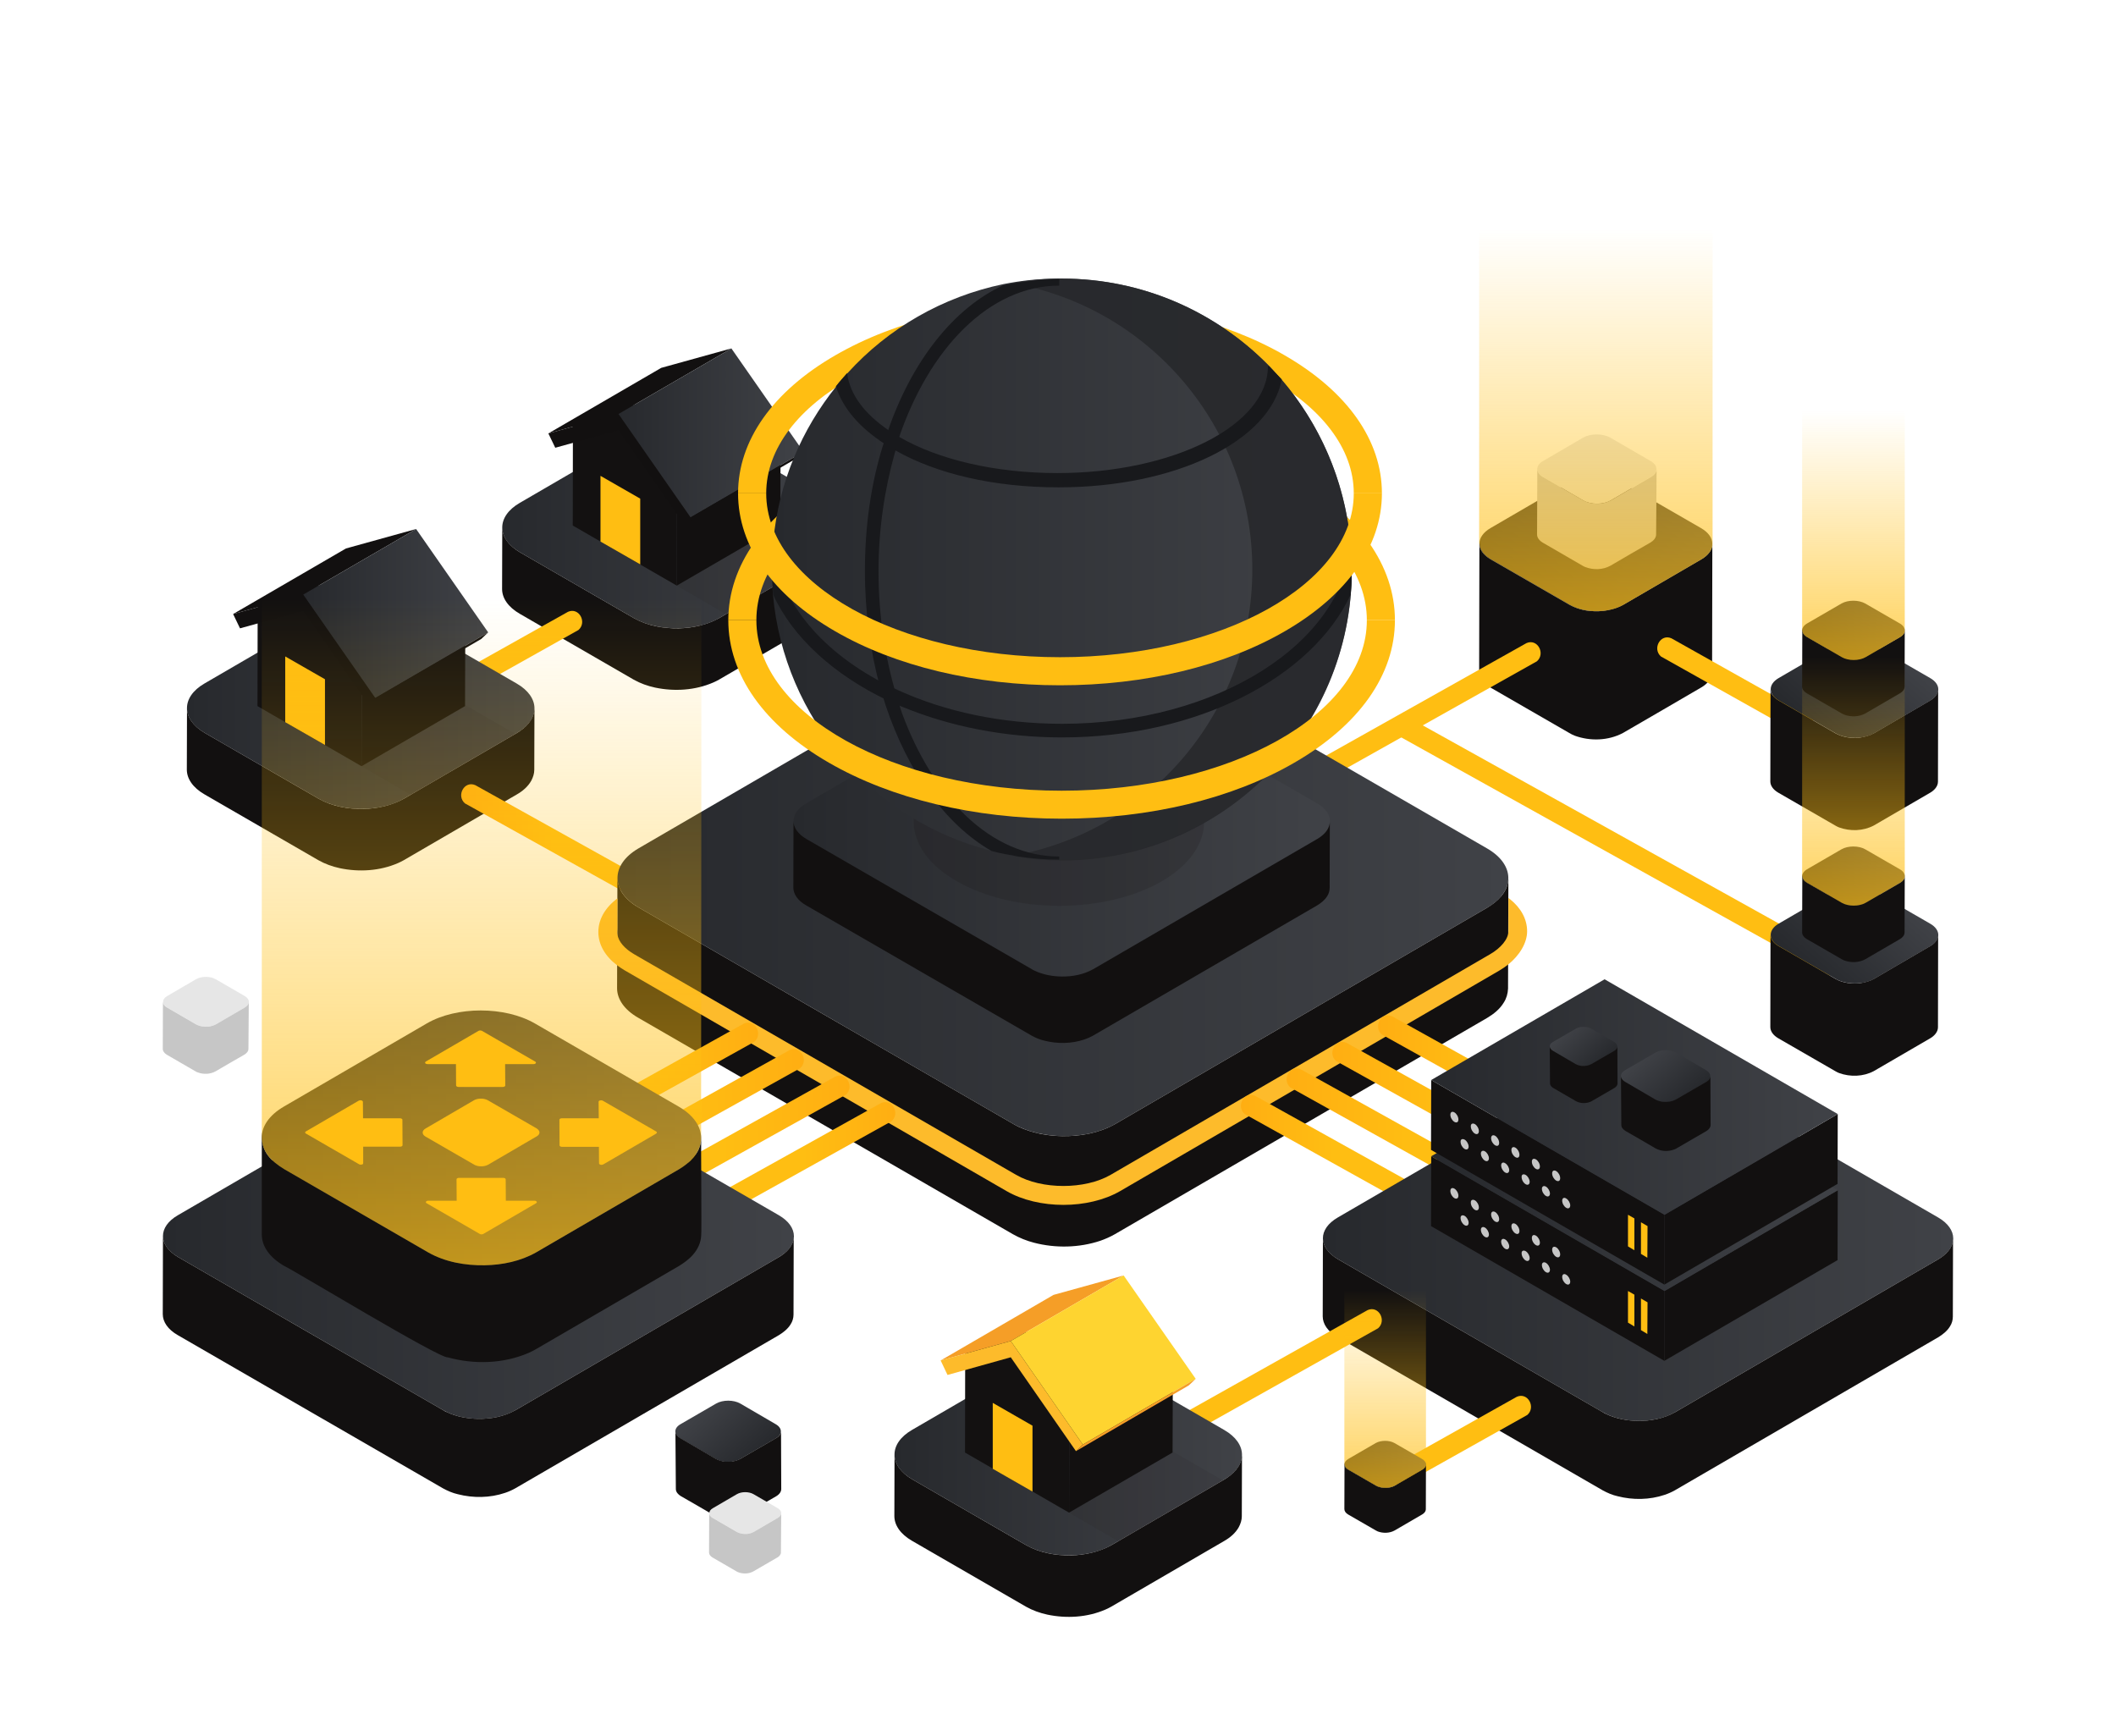 <svg width="624" height="512" viewBox="0 0 624 512" fill="none" xmlns="http://www.w3.org/2000/svg">
<path d="M245.316 148.297C252.296 152.31 252.349 158.877 245.421 162.89L212.083 182.279C205.155 186.292 193.903 186.292 186.923 182.279L153.377 162.89C146.397 158.877 146.345 152.31 153.273 148.297L186.611 128.909C193.539 124.896 204.79 124.896 211.77 128.909L245.316 148.297Z" fill="url(#paint0_linear_25786_7560)"/>
<path d="M250.526 156.167C250.265 159.19 247.869 161.431 245.421 162.89L212.083 182.279C208.437 184.311 204.218 185.197 200.103 185.302C195.571 185.354 190.883 184.52 186.924 182.279L153.378 162.89C149.888 160.858 148.117 158.2 148.117 155.542L148.064 173.679C148.064 176.337 149.783 178.995 153.326 181.028L186.872 200.416C188.799 201.511 190.987 202.292 193.175 202.761C198.852 203.96 204.999 203.595 210.364 201.25C210.937 200.989 211.51 200.729 212.031 200.416L245.369 181.028C247.088 180.038 248.651 178.735 249.64 176.963C250.161 175.972 250.526 174.878 250.526 173.783L250.578 155.646C250.578 155.802 250.578 156.011 250.526 156.167Z" fill="#121010"/>
<g opacity="0.4">
<g opacity="0.4">
<path opacity="0.4" d="M168.898 154.968L199.684 137.039L245.315 163.412L214.477 181.34L168.898 154.968Z" fill="#121010"/>
<g opacity="0.4">
<path opacity="0.4" d="M245.316 163.412L199.06 136.622L168.223 154.499L214.479 181.34L245.316 163.412Z" fill="#121010"/>
</g>
</g>
</g>
<path d="M230.211 124.166L230.107 154.968L199.582 172.689L199.686 141.886L230.211 124.166Z" fill="#121010"/>
<path d="M199.688 116.036L199.583 172.689L168.902 154.968L168.954 124.166L199.688 116.036Z" fill="#131111"/>
<path d="M161.713 127.814L194.999 108.478L215.678 102.745L182.393 122.081L161.713 127.814Z" fill="#121010"/>
<path d="M182.393 122.081L203.646 152.571L201.614 154.499L182.393 126.876L163.744 132.036L161.713 127.814L182.393 122.081Z" fill="#121010"/>
<path d="M182.395 122.081L215.68 102.745L236.933 133.235L203.647 152.571L182.395 122.081Z" fill="url(#paint1_linear_25786_7560)"/>
<path d="M203.645 152.571L236.93 133.235L234.899 135.163L201.613 154.499L203.645 152.571Z" fill="#121010"/>
<path d="M188.8 166.434L177.08 159.711V140.323L188.8 147.046V166.434Z" fill="#FFBE12"/>
<path d="M139.073 203.446L170.588 185.778C173.192 183.485 170.744 179.002 167.515 180.41L136 198.078L139.073 203.446Z" fill="#FFBE12"/>
<path d="M200.651 419.997C198.664 421.152 198.664 423.011 200.651 424.165L211.097 430.256C213.083 431.41 216.287 431.41 218.274 430.256L228.784 424.165C230.77 423.011 230.77 421.152 228.784 419.997L218.338 413.906C216.351 412.752 213.147 412.752 211.161 413.906L200.651 419.997Z" fill="url(#paint2_linear_25786_7560)"/>
<path d="M199.178 422.049C199.178 422.947 199.883 423.652 200.652 424.101L211.098 430.192C211.931 430.641 212.828 430.898 213.789 431.026C215.327 431.154 216.929 430.962 218.339 430.192L228.849 424.101C229.874 423.524 230.323 422.754 230.323 421.985L230.387 439.105C230.387 439.874 229.874 440.644 228.913 441.221L218.403 447.312C218.147 447.44 217.955 447.568 217.698 447.632C215.648 448.402 213.212 448.338 211.226 447.248C211.162 447.184 200.78 441.156 200.716 441.156C200.011 440.708 199.306 440.002 199.306 439.105L199.178 422.049Z" fill="#121010"/>
<path d="M501.632 155.739C506.048 158.274 506.048 162.402 501.705 164.937L478.686 178.336C474.343 180.871 467.249 180.871 462.834 178.336L439.598 164.937C435.183 162.402 435.183 158.274 439.526 155.739L462.544 142.34C466.887 139.806 473.981 139.806 478.397 142.34L501.632 155.739Z" fill="url(#paint3_linear_25786_7560)"/>
<path d="M504.962 160.374C504.962 162.402 503.369 163.996 501.704 164.937L478.686 178.336C476.876 179.35 474.849 179.857 472.822 180.146C469.42 180.509 465.801 180.002 462.833 178.336L439.597 164.937C437.353 163.633 436.268 161.968 436.268 160.302L436.195 198.108C436.195 199.774 437.281 201.439 439.525 202.743L462.761 216.142C463.268 216.432 463.774 216.721 464.353 216.939C468.914 218.604 474.27 218.459 478.613 216.142C478.758 216.069 501.704 202.743 501.777 202.671C503.369 201.729 504.889 200.136 504.889 198.18L504.962 160.374Z" fill="#121010"/>
<path d="M486.792 135.967C489.036 137.27 489.036 139.371 486.792 140.674L474.993 147.555C472.749 148.859 469.13 148.859 466.886 147.555L455.015 140.674C452.771 139.371 452.771 137.27 455.015 135.967L466.814 129.086C469.058 127.783 472.677 127.783 474.921 129.086L486.792 135.967Z" fill="#E6E6E6"/>
<path d="M488.529 138.357C488.529 139.371 487.733 140.167 486.864 140.674L475.065 147.555C474.124 148.062 473.111 148.351 472.025 148.496C470.288 148.641 468.478 148.424 466.886 147.555L455.015 140.674C453.856 140.023 453.35 139.153 453.35 138.284L453.277 157.622C453.277 158.491 453.856 159.36 454.942 160.012L466.813 166.892C467.103 167.037 467.32 167.182 467.61 167.255C469.926 168.124 472.677 168.051 474.921 166.82C474.993 166.748 486.72 159.94 486.792 159.94C487.588 159.433 488.384 158.636 488.384 157.622L488.529 138.357Z" fill="#C6C6C6"/>
<path d="M504.962 36H436.195V160.302H436.34C436.34 161.968 437.426 163.633 439.67 164.937L462.906 178.336C467.321 180.871 474.415 180.871 478.758 178.336L501.777 164.937C503.948 163.633 505.034 161.968 505.034 160.302V36H504.962Z" fill="url(#paint4_linear_25786_7560)"/>
<path d="M229.371 444.766C230.726 445.553 230.726 446.821 229.371 447.608L222.249 451.761C220.895 452.548 218.71 452.548 217.355 451.761L210.19 447.608C208.835 446.821 208.835 445.553 210.19 444.766L217.312 440.613C218.666 439.826 220.851 439.826 222.205 440.613L229.371 444.766Z" fill="#E6E6E6"/>
<path d="M230.375 446.209C230.375 446.821 229.894 447.302 229.37 447.608L222.248 451.761C221.679 452.067 221.068 452.242 220.412 452.33C219.364 452.417 218.271 452.286 217.31 451.761L210.144 447.608C209.445 447.215 209.139 446.69 209.139 446.165L209.096 457.838C209.096 458.363 209.445 458.887 210.101 459.281L217.266 463.434C217.441 463.521 217.572 463.609 217.747 463.653C219.145 464.177 220.806 464.133 222.16 463.39C222.204 463.347 229.282 459.237 229.326 459.237C229.806 458.931 230.287 458.45 230.287 457.838L230.375 446.209Z" fill="#C6C6C6"/>
<path d="M72.171 293.725C73.785 294.664 73.785 296.175 72.171 297.113L63.68 302.064C62.065 303.003 59.461 303.003 57.846 302.064L49.303 297.113C47.688 296.175 47.688 294.664 49.303 293.725L57.794 288.774C59.408 287.836 62.013 287.836 63.628 288.774L72.171 293.725Z" fill="#E6E6E6"/>
<path d="M73.368 295.445C73.368 296.175 72.795 296.748 72.17 297.113L63.679 302.064C63.002 302.429 62.273 302.638 61.491 302.742C60.241 302.846 58.939 302.69 57.793 302.064L49.25 297.113C48.417 296.644 48.052 296.019 48.052 295.393L48 309.309C48 309.934 48.417 310.56 49.198 311.029L57.741 315.98C57.949 316.084 58.105 316.189 58.314 316.241C59.981 316.866 61.96 316.814 63.575 315.928C63.627 315.876 72.066 310.977 72.118 310.977C72.691 310.612 73.264 310.039 73.264 309.309L73.368 295.445Z" fill="#C6C6C6"/>
<path d="M152.348 201.552C159.328 205.565 159.38 212.132 152.452 216.145L119.114 235.533C112.186 239.546 100.935 239.546 93.954 235.533L60.408 216.145C53.428 212.132 53.376 205.565 60.304 201.552L93.642 182.163C100.57 178.15 111.821 178.15 118.802 182.163L152.348 201.552Z" fill="url(#paint5_linear_25786_7560)"/>
<path d="M157.557 209.422C157.297 212.444 154.901 214.686 152.452 216.145L119.115 235.533C115.468 237.566 111.249 238.452 107.134 238.556C102.602 238.608 97.914 237.774 93.955 235.533L60.409 216.145C56.919 214.112 55.148 211.454 55.148 208.796L55.096 226.934C55.096 229.592 56.815 232.25 60.357 234.282L93.903 253.67C95.83 254.765 98.018 255.547 100.206 256.016C105.884 257.215 112.03 256.85 117.396 254.504C117.969 254.244 118.542 253.983 119.062 253.67L152.4 234.282C154.119 233.292 155.682 231.989 156.672 230.217C157.192 229.227 157.557 228.132 157.557 227.038L157.609 208.9C157.609 209.057 157.609 209.265 157.557 209.422Z" fill="#121010"/>
<g opacity="0.4">
<g opacity="0.4">
<path opacity="0.4" d="M75.93 208.223L106.715 190.294L152.346 216.666L121.509 234.595L75.93 208.223Z" fill="#121010"/>
<g opacity="0.4">
<path opacity="0.4" d="M152.347 216.666L106.091 189.877L75.254 207.754L121.51 234.595L152.347 216.666Z" fill="#121010"/>
</g>
</g>
</g>
<path d="M137.242 177.42L137.138 208.223L106.613 225.943L106.717 195.141L137.242 177.42Z" fill="#121010"/>
<path d="M106.719 169.29L106.615 225.943L75.934 208.223L75.986 177.421L106.719 169.29Z" fill="#131111"/>
<path d="M68.744 181.069L102.03 161.733L122.71 156L89.424 175.336L68.744 181.069Z" fill="#121010"/>
<path d="M89.424 175.336L110.677 205.825L108.645 207.754L89.424 180.131L70.776 185.291L68.744 181.069L89.424 175.336Z" fill="#121010"/>
<path d="M89.426 175.336L122.711 156L143.964 186.489L110.679 205.825L89.426 175.336Z" fill="url(#paint6_linear_25786_7560)"/>
<path d="M110.676 205.825L143.962 186.489L141.93 188.418L108.645 207.754L110.676 205.825Z" fill="#121010"/>
<path d="M95.832 219.689L84.111 212.966V193.577L95.832 200.301V219.689Z" fill="#FFBE12"/>
<path d="M376.816 237.903L453.232 195.009C455.836 192.716 453.388 188.233 450.159 189.641L373.742 232.534L376.816 237.903Z" fill="#FFBE12"/>
<path d="M229.009 288.071L137.093 236.902C134.489 234.609 136.937 230.127 140.167 231.534L232.082 282.703L229.009 288.071Z" fill="url(#paint7_linear_25786_7560)"/>
<path d="M438.518 250.184C446.853 254.979 446.905 262.797 438.622 267.644L328.92 331.437C320.638 336.232 307.147 336.232 298.812 331.437L188.381 267.644C180.047 262.849 179.995 255.031 188.277 250.184L297.979 186.391C306.261 181.596 319.701 181.596 328.087 186.391L438.518 250.184Z" fill="url(#paint8_linear_25786_7560)"/>
<path d="M444.768 259.618C444.455 263.214 441.59 265.872 438.621 267.644L328.919 331.437C324.231 334.095 318.762 335.086 313.396 335.034C308.916 334.981 304.437 334.147 300.374 332.271C299.853 332.011 299.332 331.75 298.811 331.437L188.38 267.644C184.16 265.246 182.077 262.015 182.077 258.888L181.973 291.41C181.973 294.589 184.056 297.769 188.276 300.166L298.707 363.959C300.634 365.054 302.718 365.888 304.906 366.461C311.313 368.129 318.241 367.973 324.491 365.888C325.95 365.367 327.409 364.741 328.763 363.959L438.569 300.166C440.496 299.019 442.32 297.56 443.466 295.632C444.247 294.433 444.664 292.974 444.716 291.514L444.82 258.992C444.82 259.201 444.82 259.409 444.768 259.618Z" fill="#121010"/>
<path d="M444.769 274.576V284.374C443.988 284.999 443.102 285.625 442.165 286.146L330.275 351.243C325.587 353.953 319.596 355.308 313.554 355.308C307.511 355.308 301.521 353.953 296.781 351.243L184.266 286.198C183.485 285.729 182.755 285.26 182.078 284.739V275.514C182.391 277.599 184.162 279.683 187.027 281.351L299.594 346.395C307.199 350.773 319.961 350.773 327.462 346.395L439.352 281.403C442.529 279.527 444.769 276.921 444.769 274.576Z" fill="#121010"/>
<path d="M445.341 265.194C445.184 265.038 445.028 264.934 444.82 264.829V265.559V274.628C444.82 276.921 442.58 279.579 439.402 281.403L327.513 346.448C319.96 350.826 307.198 350.826 299.645 346.448L187.025 281.403C184.161 279.735 182.389 277.651 182.077 275.566C182.025 275.357 182.025 275.097 182.025 274.888C182.025 274.628 182.025 274.367 182.077 274.107V264.934C178.431 267.644 176.451 271.136 176.451 274.836C176.451 278.537 178.431 281.977 182.025 284.687C182.702 285.208 183.431 285.677 184.213 286.146L296.832 351.242C301.52 353.953 307.562 355.308 313.605 355.308C319.595 355.308 325.637 353.953 330.326 351.242L442.163 286.198C443.101 285.625 443.986 285.052 444.768 284.426C448.049 281.768 450.341 278.12 450.341 274.628C450.341 271.084 448.57 267.8 445.341 265.194Z" fill="#FDBB2B"/>
<path d="M472.429 371.857L380.513 320.689C377.909 318.396 380.357 313.914 383.586 315.321L475.502 366.489L472.429 371.857Z" fill="url(#paint9_linear_25786_7560)"/>
<path d="M499.397 356.236L407.482 305.068C404.877 302.775 407.326 298.292 410.555 299.7L502.471 350.868L499.397 356.236Z" fill="url(#paint10_linear_25786_7560)"/>
<path d="M458.946 379.668L367.031 328.5C364.426 326.206 366.874 321.724 370.104 323.131L462.02 374.3L458.946 379.668Z" fill="url(#paint11_linear_25786_7560)"/>
<path d="M485.913 364.047L393.998 312.878C391.393 310.585 393.841 306.103 397.071 307.51L488.986 358.679L485.913 364.047Z" fill="url(#paint12_linear_25786_7560)"/>
<path d="M157.524 373.988L249.44 322.819C252.044 320.526 249.596 316.044 246.367 317.451L154.451 368.62L157.524 373.988Z" fill="url(#paint13_linear_25786_7560)"/>
<path d="M130.558 358.366L222.473 307.198C225.078 304.905 222.629 300.422 219.4 301.83L127.484 352.998L130.558 358.366Z" fill="url(#paint14_linear_25786_7560)"/>
<path d="M171.009 381.798L262.924 330.63C265.529 328.337 263.081 323.854 259.851 325.262L167.936 376.43L171.009 381.798Z" fill="url(#paint15_linear_25786_7560)"/>
<path d="M144.042 366.177L235.958 315.009C238.562 312.715 236.114 308.233 232.884 309.64L140.969 360.809L144.042 366.177Z" fill="url(#paint16_linear_25786_7560)"/>
<path d="M571.548 359.017C577.446 362.43 577.503 367.926 571.606 371.339L493.959 416.46C488.12 419.873 478.58 419.873 472.683 416.46L394.573 371.339C388.676 367.926 388.618 362.43 394.515 359.017L472.162 313.896C478.002 310.483 487.541 310.483 493.439 313.896L571.548 359.017Z" fill="url(#paint17_linear_25786_7560)"/>
<path d="M575.943 365.67C575.712 368.215 573.689 370.124 571.607 371.339L493.96 416.46C490.665 418.312 486.791 419.064 482.975 419.006C479.795 418.948 476.615 418.369 473.782 417.039C473.378 416.865 473.031 416.692 472.684 416.46L394.574 371.339C391.625 369.604 390.122 367.347 390.122 365.149L390.064 388.173C390.064 390.429 391.568 392.685 394.516 394.362L472.626 439.484C474.014 440.236 475.459 440.872 477.02 441.219C481.53 442.376 486.444 442.318 490.896 440.814C491.937 440.467 492.977 440.005 493.902 439.484L571.549 394.362C572.879 393.553 574.209 392.511 575.018 391.181C575.597 390.313 575.886 389.272 575.886 388.288L575.943 365.265C576.001 365.381 576.001 365.496 575.943 365.67Z" fill="#121010"/>
<path d="M490.863 380.702L490.809 401.297L422 361.563L422.054 340.968L490.863 380.702Z" fill="#121010"/>
<path d="M490.864 380.702L541.945 350.996L541.891 371.591L490.81 401.297L490.864 380.702Z" fill="#121010"/>
<path d="M422.055 340.968L473.19 311.262L541.945 350.996L490.864 380.702L422.055 340.968Z" fill="url(#paint18_linear_25786_7560)"/>
<path d="M458.906 367.817C459.553 368.195 460.092 369.111 460.092 369.92C460.092 370.675 459.553 370.998 458.906 370.621C458.26 370.243 457.721 369.327 457.721 368.518C457.721 367.709 458.26 367.44 458.906 367.817Z" fill="#C6C6C6"/>
<path d="M452.926 364.367C453.572 364.744 454.111 365.661 454.111 366.469C454.111 367.224 453.572 367.548 452.926 367.17C452.279 366.793 451.74 365.876 451.74 365.067C451.74 364.259 452.225 363.989 452.926 364.367Z" fill="#C6C6C6"/>
<path d="M446.891 360.916C447.537 361.294 448.076 362.21 448.076 363.019C448.076 363.828 447.537 364.097 446.891 363.72C446.244 363.343 445.705 362.426 445.705 361.617C445.705 360.809 446.244 360.539 446.891 360.916Z" fill="#C6C6C6"/>
<path d="M440.908 357.412C441.555 357.789 442.094 358.706 442.094 359.515C442.094 360.323 441.555 360.593 440.908 360.216C440.262 359.838 439.723 358.922 439.723 358.113C439.723 357.358 440.262 357.035 440.908 357.412Z" fill="#C6C6C6"/>
<path d="M434.928 353.962C435.574 354.339 436.113 355.256 436.113 356.064C436.113 356.819 435.574 357.143 434.928 356.765C434.281 356.388 433.742 355.471 433.742 354.663C433.689 353.908 434.227 353.584 434.928 353.962Z" fill="#C6C6C6"/>
<path d="M428.893 350.511C429.539 350.889 430.078 351.805 430.078 352.614C430.078 353.369 429.539 353.692 428.893 353.315C428.246 352.937 427.707 352.021 427.707 351.212C427.707 350.403 428.246 350.134 428.893 350.511Z" fill="#C6C6C6"/>
<path d="M461.869 375.904C462.516 376.282 463.055 377.198 463.055 377.953C463.055 378.708 462.516 379.031 461.869 378.654C461.223 378.277 460.684 377.36 460.684 376.551C460.684 375.796 461.223 375.473 461.869 375.904Z" fill="#C6C6C6"/>
<path d="M455.887 372.4C456.533 372.778 457.072 373.694 457.072 374.449C457.072 375.204 456.533 375.527 455.887 375.15C455.24 374.772 454.701 373.856 454.701 373.047C454.701 372.346 455.24 372.023 455.887 372.4Z" fill="#C6C6C6"/>
<path d="M449.906 368.949C450.553 369.327 451.092 370.243 451.092 370.998C451.092 371.753 450.553 372.076 449.906 371.699C449.26 371.322 448.721 370.405 448.721 369.596C448.667 368.896 449.206 368.572 449.906 368.949Z" fill="#C6C6C6"/>
<path d="M443.871 365.499C444.518 365.876 445.057 366.793 445.057 367.548C445.057 368.302 444.518 368.626 443.871 368.249C443.225 367.871 442.686 366.955 442.686 366.146C442.686 365.391 443.225 365.122 443.871 365.499Z" fill="#C6C6C6"/>
<path d="M437.893 361.995C438.539 362.372 439.078 363.289 439.078 364.044C439.078 364.798 438.539 365.122 437.893 364.744C437.246 364.367 436.707 363.45 436.707 362.642C436.707 361.941 437.246 361.617 437.893 361.995Z" fill="#C6C6C6"/>
<path d="M431.908 358.544C432.555 358.922 433.094 359.838 433.094 360.593C433.094 361.348 432.555 361.671 431.908 361.294C431.262 360.916 430.723 360 430.723 359.191C430.669 358.49 431.208 358.167 431.908 358.544Z" fill="#C6C6C6"/>
<path d="M483.912 382.913L485.852 384.045L485.798 393.372L483.912 392.24V382.913Z" fill="#FFBE12"/>
<path d="M480.087 380.703L481.973 381.781V391.162L480.087 390.03V380.703Z" fill="#FFBE12"/>
<path d="M490.863 358.221L490.809 378.816L422 339.082L422.054 318.487L490.863 358.221Z" fill="#121010"/>
<path d="M490.864 358.221L541.945 328.515L541.891 349.11L490.81 378.816L490.864 358.221Z" fill="#121010"/>
<path d="M422.055 318.487L473.19 288.781L541.945 328.515L490.864 358.221L422.055 318.487Z" fill="url(#paint19_linear_25786_7560)"/>
<path d="M458.906 345.335C459.553 345.712 460.092 346.629 460.092 347.437C460.092 348.246 459.553 348.516 458.906 348.138C458.26 347.761 457.721 346.844 457.721 346.036C457.721 345.227 458.26 344.957 458.906 345.335Z" fill="#C6C6C6"/>
<path d="M452.926 341.884C453.572 342.262 454.111 343.178 454.111 343.987C454.111 344.742 453.572 345.065 452.926 344.688C452.279 344.31 451.74 343.394 451.74 342.585C451.74 341.776 452.225 341.507 452.926 341.884Z" fill="#C6C6C6"/>
<path d="M446.891 338.434C447.537 338.811 448.076 339.728 448.076 340.537C448.076 341.345 447.537 341.615 446.891 341.237C446.244 340.86 445.705 339.944 445.705 339.135C445.705 338.326 446.244 338.057 446.891 338.434Z" fill="#C6C6C6"/>
<path d="M440.908 334.93C441.555 335.307 442.094 336.224 442.094 337.032C442.094 337.841 441.555 338.11 440.908 337.733C440.262 337.356 439.723 336.439 439.723 335.631C439.723 334.876 440.262 334.552 440.908 334.93Z" fill="#C6C6C6"/>
<path d="M434.928 331.479C435.574 331.856 436.113 332.773 436.113 333.582C436.113 334.336 435.574 334.66 434.928 334.282C434.281 333.905 433.742 332.989 433.742 332.18C433.689 331.425 434.227 331.102 434.928 331.479Z" fill="#C6C6C6"/>
<path d="M428.893 328.029C429.539 328.406 430.078 329.323 430.078 330.131C430.078 330.94 429.539 331.21 428.893 330.832C428.246 330.455 427.707 329.538 427.707 328.73C427.707 327.921 428.246 327.651 428.893 328.029Z" fill="#C6C6C6"/>
<path d="M461.869 353.422C462.516 353.799 463.055 354.716 463.055 355.471C463.055 356.225 462.516 356.549 461.869 356.171C461.223 355.794 460.684 354.878 460.684 354.069C460.684 353.314 461.223 352.991 461.869 353.422Z" fill="#C6C6C6"/>
<path d="M455.887 349.918C456.533 350.295 457.072 351.212 457.072 351.966C457.072 352.721 456.533 353.045 455.887 352.667C455.24 352.29 454.701 351.373 454.701 350.565C454.701 349.864 455.24 349.54 455.887 349.918Z" fill="#C6C6C6"/>
<path d="M449.906 346.467C450.553 346.844 451.092 347.761 451.092 348.515C451.092 349.27 450.553 349.594 449.906 349.216C449.26 348.839 448.721 347.922 448.721 347.114C448.667 346.359 449.206 346.089 449.906 346.467Z" fill="#C6C6C6"/>
<path d="M443.871 343.016C444.518 343.394 445.057 344.31 445.057 345.065C445.057 345.82 444.518 346.143 443.871 345.766C443.225 345.389 442.686 344.472 442.686 343.663C442.686 342.909 443.225 342.585 443.871 343.016Z" fill="#C6C6C6"/>
<path d="M437.893 339.512C438.539 339.89 439.078 340.806 439.078 341.561C439.078 342.316 438.539 342.639 437.893 342.262C437.246 341.885 436.707 340.968 436.707 340.159C436.707 339.459 437.246 339.135 437.893 339.512Z" fill="#C6C6C6"/>
<path d="M431.908 336.062C432.555 336.44 433.094 337.356 433.094 338.111C433.094 338.866 432.555 339.189 431.908 338.812C431.262 338.434 430.723 337.518 430.723 336.709C430.669 336.008 431.208 335.685 431.908 336.062Z" fill="#C6C6C6"/>
<path d="M483.912 360.431L485.852 361.563L485.798 370.89L483.912 369.758V360.431Z" fill="#FFBE12"/>
<path d="M480.087 358.22L481.973 359.298V368.679L480.087 367.547V358.22Z" fill="#FFBE12"/>
<path d="M388.423 236.91C393.443 239.815 393.492 244.493 388.473 247.398L322.385 285.802C317.415 288.707 309.296 288.707 304.276 285.802L237.795 247.398C232.776 244.493 232.727 239.815 237.746 236.91L303.833 198.506C308.803 195.601 316.923 195.601 321.942 198.506L388.423 236.91Z" fill="url(#paint20_linear_25786_7560)"/>
<path d="M392.162 242.573C391.965 244.739 390.242 246.364 388.471 247.398L322.383 285.802C319.578 287.377 316.282 288.017 313.034 287.968C310.327 287.919 307.621 287.426 305.21 286.294C304.865 286.146 304.57 285.999 304.275 285.802L237.793 247.398C235.284 245.921 234.004 244 234.004 242.129L233.955 261.725C233.955 263.646 235.234 265.566 237.744 266.994L304.225 305.398C305.406 306.038 306.637 306.579 307.965 306.875C311.804 307.859 315.986 307.81 319.775 306.53C320.661 306.235 321.547 305.841 322.334 305.398L388.422 266.994C389.554 266.304 390.685 265.418 391.374 264.286C391.866 263.547 392.112 262.661 392.112 261.824L392.162 242.228C392.211 242.326 392.162 242.425 392.162 242.573Z" fill="#121010"/>
<path d="M411.356 182.895H403.079C403.079 155.179 362.664 132.62 313.066 132.62C263.403 132.62 223.052 155.179 223.052 182.895H214.775C214.775 166.846 225.316 151.892 244.456 140.87C262.886 130.235 287.265 124.369 313.13 124.369C338.996 124.369 363.375 130.235 381.804 140.87C400.816 151.956 411.356 166.846 411.356 182.895Z" fill="#FFBE12"/>
<g opacity="0.4">
<path opacity="0.4" d="M342.465 224.722C325.657 215.006 298.546 215.006 281.886 224.722C265.226 234.438 265.275 250.17 282.083 259.837C298.891 269.552 326.002 269.552 342.662 259.837C359.322 250.121 359.224 234.388 342.465 224.722Z" fill="#121010"/>
</g>
<path d="M407.52 145.477H399.22C399.22 118.823 360.378 97.151 312.586 97.151C264.795 97.151 225.953 118.823 225.953 145.477H217.652C217.652 129.951 227.833 115.459 246.314 104.785C264.082 94.498 287.621 88.87 312.586 88.87C337.552 88.87 361.091 94.498 378.859 104.785C397.34 115.459 407.52 129.886 407.52 145.477Z" fill="#FFBE12"/>
<path d="M398.643 167.821C398.643 170.348 398.514 172.94 398.32 175.338C394.563 219.143 357.906 253.488 313.153 253.488C313.023 253.488 312.829 253.488 312.57 253.488C312.44 253.488 312.246 253.488 312.246 253.488C308.36 253.488 304.474 253.164 300.588 252.581C297.868 252.127 295.213 251.673 292.622 250.961C257.714 242.277 231.225 212.145 227.921 175.208C227.792 172.81 227.598 170.283 227.598 167.691C227.598 164.84 227.727 162.118 228.051 159.461C229.67 142.224 236.406 126.607 246.639 113.906C247.675 112.545 248.906 111.184 249.942 110.018C261.923 96.799 277.92 87.532 295.925 83.774C301.171 82.737 306.547 82.154 312.117 82.154C312.246 82.154 312.44 82.154 312.44 82.154C312.57 82.154 312.764 82.154 313.023 82.154C337.116 82.154 358.813 92.068 374.421 108.074L377.854 111.832C389.058 124.858 396.441 141.382 398.19 159.526C398.514 162.248 398.643 164.969 398.643 167.821Z" fill="url(#paint21_linear_25786_7560)"/>
<path opacity="0.9" d="M313.151 82.154C308.035 82.154 303.242 82.607 298.449 83.514C338.733 90.578 369.303 125.635 369.303 167.95C369.303 210.265 338.733 245.323 298.449 252.386C303.242 253.293 308.164 253.747 313.151 253.747C360.3 253.747 398.641 215.385 398.641 168.145C398.641 120.451 360.3 82.154 313.151 82.154Z" fill="#27282C"/>
<path d="M398.643 167.821C398.643 170.348 398.514 172.94 398.319 175.338C386.921 199.768 353.113 217.459 313.153 217.459C296.054 217.459 280.057 214.154 266.457 208.581C264.838 207.998 263.283 207.22 261.664 206.507C245.926 198.99 233.815 188.039 227.986 175.338C227.856 172.94 227.662 170.413 227.662 167.821C227.662 164.97 227.792 162.248 228.115 159.591C229.022 176.375 241.457 191.409 260.174 201.258C261.664 202.036 263.154 202.749 264.838 203.526C278.633 209.812 295.213 213.441 313.217 213.441C359.007 213.441 396.635 189.465 398.384 159.591C398.514 162.248 398.643 164.97 398.643 167.821Z" fill="#18191C"/>
<path d="M377.984 111.898C374.551 130.042 346.832 143.715 312.117 143.715C293.076 143.715 276.172 139.697 264.191 132.893C263.025 132.31 261.924 131.532 260.758 130.82C253.44 126.024 248.453 120.322 246.51 113.906C247.546 112.546 248.777 111.185 249.813 110.018C250.59 116.304 254.929 122.007 261.924 126.802C262.96 127.579 264.191 128.163 265.227 128.875C276.626 135.485 293.4 139.503 311.793 139.503C346.054 139.503 373.904 125.376 373.904 108.01H374.227L377.984 111.898Z" fill="#18191C"/>
<path d="M263.867 133.606C260.887 144.233 259.074 155.962 259.074 168.404C259.074 181.623 261.017 193.871 264.32 205.017C264.903 206.831 265.356 208.451 265.939 210.136C275.201 235.473 292.428 252.581 312.376 252.581V253.488C312.247 253.488 312.052 253.488 312.052 253.488C308.166 253.488 304.28 253.164 300.394 252.581C297.674 252.127 295.019 251.673 292.428 250.961C278.828 243.185 267.753 227.697 261.147 207.933C260.564 206.118 260.11 204.498 259.527 202.684C256.678 192.186 255.059 180.522 255.059 168.339C255.059 155.12 256.872 142.678 260.305 131.597C260.758 130.236 261.211 128.875 261.665 127.579C268.724 106.713 281.159 90.837 295.926 84.098C301.172 83.061 306.677 82.478 312.376 82.283V84.227C291.845 84.227 273.905 102.696 264.903 129.653C264.773 130.755 264.32 132.115 263.867 133.606Z" fill="#18191C"/>
<path d="M312.586 202.084C287.621 202.084 264.082 196.456 246.314 186.17C227.833 175.495 217.652 161.068 217.652 145.477H225.953C225.953 172.131 264.795 193.803 312.586 193.803C360.378 193.803 399.22 172.131 399.22 145.477H407.52C407.52 161.004 397.34 175.495 378.859 186.17C361.091 196.456 337.552 202.084 312.586 202.084Z" fill="#FFBE12"/>
<path d="M313.13 241.421C287.265 241.421 262.886 235.556 244.456 224.921C225.316 213.899 214.775 198.945 214.775 182.895H223.052C223.052 210.611 263.468 233.171 313.066 233.171C362.728 233.171 403.079 210.611 403.079 182.895H411.356C411.356 198.945 400.816 213.899 381.675 224.921C363.375 235.556 338.996 241.421 313.13 241.421Z" fill="#FFBE12"/>
<path d="M533.184 215.036L528.013 215.036L489.804 193.589C487.2 191.295 489.648 186.813 492.878 188.22L531.086 209.667H536.257L533.184 215.036Z" fill="#FFBE12"/>
<path d="M539.572 287.758L412.451 217.021C409.846 214.727 412.295 210.245 415.524 211.652L542.646 282.39L539.572 287.758Z" fill="#FFBE12"/>
<path d="M569.207 199.958C572.384 201.782 572.384 204.753 569.259 206.577L552.694 216.219C549.569 218.043 544.464 218.043 541.286 216.219L524.565 206.577C521.388 204.753 521.388 201.782 524.513 199.958L541.078 190.316C544.203 188.492 549.308 188.492 552.486 190.316L569.207 199.958Z" fill="url(#paint22_linear_25786_7560)"/>
<path d="M571.55 203.294C571.55 204.753 570.404 205.9 569.206 206.577L552.641 216.219C551.339 216.949 549.881 217.314 548.422 217.522C545.974 217.783 543.369 217.418 541.234 216.219L524.513 206.577C522.898 205.639 522.117 204.44 522.117 203.242L522.064 230.448C522.064 231.646 522.846 232.845 524.461 233.783L541.182 243.425C541.546 243.634 541.911 243.842 542.328 243.999C545.609 245.197 549.464 245.093 552.589 243.425C552.693 243.373 569.206 233.783 569.258 233.731C570.404 233.054 571.498 231.907 571.498 230.5L571.55 203.294Z" fill="#121010"/>
<path d="M560.248 183.854C562.175 184.948 562.175 186.772 560.248 187.919L550.09 193.808C548.163 194.903 545.038 194.903 543.11 193.808L532.901 187.919C530.973 186.825 530.973 185 532.901 183.854L543.058 177.964C544.986 176.87 548.111 176.87 550.038 177.964L560.248 183.854Z" fill="url(#paint23_linear_25786_7560)"/>
<path d="M561.706 185.886C561.706 186.772 560.977 187.45 560.299 187.867L550.142 193.756C549.36 194.225 548.475 194.434 547.537 194.538C546.027 194.694 544.464 194.486 543.162 193.756L532.952 187.867C531.962 187.294 531.493 186.564 531.493 185.834L531.441 202.46C531.441 203.19 531.91 203.92 532.9 204.493L543.11 210.382C543.318 210.486 543.578 210.643 543.839 210.747C545.818 211.477 548.214 211.425 550.09 210.382C550.142 210.33 560.247 204.493 560.299 204.441C561.029 204.024 561.654 203.346 561.654 202.46L561.706 185.886Z" fill="#121010"/>
<path d="M561.706 121.207H531.441V185.886H531.493C531.493 186.616 531.962 187.346 532.952 187.919L543.162 193.808C545.089 194.903 548.214 194.903 550.142 193.808L560.299 187.919C561.289 187.346 561.758 186.616 561.706 185.886V121.207Z" fill="url(#paint24_linear_25786_7560)"/>
<path d="M229.667 358.356C235.57 361.772 235.628 367.273 229.724 370.689L152 415.856C146.155 419.272 136.606 419.272 130.702 415.856L52.515 370.689C46.612 367.273 46.554 361.772 52.457 358.356L130.182 313.189C136.027 309.773 145.576 309.773 151.479 313.189L229.667 358.356Z" fill="url(#paint25_linear_25786_7560)"/>
<path d="M234.064 365.015C233.833 367.563 231.807 369.474 229.724 370.69L151.999 415.856C148.7 417.709 144.823 418.462 141.003 418.404C137.82 418.346 134.637 417.767 131.801 416.435C131.396 416.261 131.049 416.088 130.702 415.856L52.514 370.69C49.563 368.952 48.058 366.694 48.058 364.494L48 387.54C48 389.798 49.505 392.057 52.456 393.736L130.644 438.902C132.033 439.655 133.48 440.292 135.042 440.64C139.556 441.798 144.476 441.74 148.932 440.234C149.974 439.887 151.015 439.424 151.941 438.902L229.666 393.736C230.997 392.925 232.328 391.883 233.138 390.551C233.717 389.683 234.006 388.64 234.006 387.656L234.064 364.61C234.122 364.725 234.122 364.841 234.064 365.015Z" fill="#121010"/>
<path d="M200.131 326.316C208.933 331.411 208.976 339.657 200.217 344.751L158.061 369.273C149.302 374.367 135.063 374.367 126.217 369.273L83.803 344.751C75 339.657 74.957 331.411 83.716 326.316L125.872 301.795C134.631 296.7 148.87 296.7 157.716 301.795L200.131 326.316Z" fill="url(#paint26_linear_25786_7560)"/>
<path d="M206.733 336.289C206.387 340.088 203.367 342.938 200.26 344.794L158.104 369.316C153.531 371.906 148.18 373.029 142.916 373.115C137.177 373.201 131.266 372.165 126.261 369.316L83.846 344.794C79.661 342.247 77.374 339.57 77.201 335.512V364.049C77.201 367.416 79.402 370.784 83.846 373.331C87.298 374.972 129.54 400.616 132.043 400.27C139.853 402.429 148.482 402.17 155.947 398.932C156.68 398.587 157.414 398.241 158.061 397.853L200.217 373.331C201.684 372.424 203.151 371.388 204.316 370.05C205.74 368.453 206.689 366.467 206.776 364.351C206.948 364.092 206.689 335.901 206.776 335.642C206.776 335.814 206.733 336.073 206.733 336.289Z" fill="#121010"/>
<path opacity="0.7" d="M200.26 344.795C203.367 342.938 206.387 340.089 206.733 336.29C206.733 336.074 206.776 335.815 206.776 335.642C206.689 335.901 206.948 176.26 206.776 176.519H77.201V335.513C77.374 339.571 79.661 342.247 83.846 344.795L126.261 369.316C131.266 372.166 137.177 373.202 142.916 373.116C148.18 373.029 153.531 371.907 158.104 369.316L200.26 344.795Z" fill="url(#paint27_linear_25786_7560)"/>
<path d="M125.571 313.668C125.7 313.754 125.873 313.797 126.088 313.797H134.459L134.502 320.1C134.502 320.23 134.589 320.316 134.718 320.403C134.847 320.489 135.02 320.532 135.236 320.532H148.267C148.655 320.532 149 320.359 149 320.1L148.957 313.797H157.328C157.975 313.797 158.277 313.322 157.846 313.063L142.14 303.997C141.838 303.825 141.406 303.825 141.104 303.997L125.527 313.063C125.269 313.279 125.312 313.538 125.571 313.668Z" fill="#FFBE12"/>
<path d="M193.484 333.657L177.778 324.59C177.303 324.331 176.527 324.504 176.527 324.893L176.57 329.771H165.696C165.308 329.771 164.963 329.944 164.963 330.203L165.006 337.758C165.006 337.887 165.092 337.974 165.222 338.06C165.351 338.147 165.524 338.19 165.74 338.19H176.613L176.656 343.068C176.656 343.198 176.742 343.284 176.872 343.37C177.131 343.543 177.605 343.543 177.907 343.37L193.484 334.304C193.786 334.088 193.786 333.829 193.484 333.657Z" fill="#FFBE12"/>
<path d="M118.449 329.901C118.32 329.814 118.147 329.771 117.932 329.771H107.058L107.015 324.893C107.015 324.763 106.929 324.677 106.799 324.591C106.54 324.418 106.066 324.418 105.764 324.591L90.187 333.657C89.885 333.829 89.928 334.088 90.187 334.261L105.893 343.327C106.368 343.586 107.144 343.414 107.101 343.025V338.147H117.975C118.363 338.147 118.708 337.974 118.708 337.715L118.665 330.16C118.665 330.073 118.579 329.944 118.449 329.901Z" fill="#FFBE12"/>
<path d="M158.102 354.206C157.972 354.12 157.8 354.077 157.584 354.077H149.17L149.127 347.774C149.127 347.644 149.041 347.558 148.911 347.471C148.782 347.385 148.609 347.342 148.393 347.342H135.363C134.974 347.342 134.629 347.514 134.629 347.774L134.672 354.077H126.301C125.654 354.077 125.352 354.552 125.784 354.811L141.49 363.877C141.749 364.049 142.223 364.049 142.525 363.877L158.102 354.811C158.404 354.638 158.361 354.379 158.102 354.206Z" fill="#FFBE12"/>
<path d="M158.234 332.75L143.865 324.461C142.743 323.813 140.888 323.813 139.766 324.461L125.484 332.793C124.362 333.441 124.362 334.52 125.484 335.167L139.852 343.457C140.974 344.104 142.83 344.104 143.951 343.457L158.234 335.124C159.399 334.477 159.355 333.441 158.234 332.75Z" fill="#FFBE12"/>
<path d="M329.978 434.589L406.394 391.695C408.998 389.402 406.55 384.919 403.321 386.327L326.904 429.22L329.978 434.589Z" fill="#FFBE12"/>
<path d="M412.183 438.704H412.184L450.393 417.257C452.997 414.964 450.549 410.481 447.319 411.889L409.111 433.336H409.109L412.183 438.704Z" fill="#FFBE12"/>
<path d="M360.994 421.67C367.974 425.683 368.026 432.25 361.098 436.263L327.761 455.651C320.833 459.664 309.581 459.664 302.601 455.651L269.055 436.263C262.075 432.25 262.023 425.683 268.951 421.67L302.288 402.281C309.216 398.268 320.468 398.268 327.448 402.281L360.994 421.67Z" fill="url(#paint28_linear_25786_7560)"/>
<path d="M366.204 429.539C365.943 432.562 363.547 434.803 361.099 436.263L327.761 455.651C324.115 457.684 319.895 458.57 315.78 458.674C311.248 458.726 306.56 457.892 302.601 455.651L269.055 436.263C265.565 434.23 263.794 431.572 263.794 428.914L263.742 447.051C263.742 449.709 265.461 452.368 269.003 454.4L302.549 473.788C304.477 474.883 306.665 475.665 308.852 476.134C314.53 477.332 320.677 476.968 326.042 474.622C326.615 474.362 327.188 474.101 327.709 473.788L361.047 454.4C362.766 453.41 364.328 452.107 365.318 450.335C365.839 449.345 366.204 448.25 366.204 447.156L366.256 429.018C366.256 429.227 366.256 429.383 366.204 429.539Z" fill="#121010"/>
<g opacity="0.4">
<g opacity="0.4">
<path opacity="0.4" d="M284.576 428.34L315.361 410.412L360.993 436.784L330.155 454.713L284.576 428.34Z" fill="#121010"/>
<g opacity="0.4">
<path opacity="0.4" d="M360.994 436.784L314.686 409.995L283.9 427.924L330.156 454.713L360.994 436.784Z" fill="#121010"/>
</g>
</g>
</g>
<path d="M345.889 397.539L345.785 428.341L315.26 446.061L315.364 415.259L345.889 397.539Z" fill="#121010"/>
<path d="M315.365 389.46L315.261 446.062L284.58 428.341L284.632 397.539L315.365 389.46Z" fill="#131111"/>
<path d="M277.391 401.187L310.676 381.851L331.356 376.118L298.07 395.454L277.391 401.187Z" fill="#F59E27"/>
<path d="M298.07 395.454L319.323 425.995L317.292 427.924L298.07 400.249L279.422 405.461L277.391 401.187L298.07 395.454Z" fill="#FDBB2B"/>
<path d="M298.072 395.454L331.358 376.118L352.611 406.607L319.325 425.995L298.072 395.454Z" fill="#FED430"/>
<path d="M319.323 425.995L352.608 406.607L350.577 408.535L317.291 427.924L319.323 425.995Z" fill="#F59E27"/>
<path d="M304.478 439.859L292.758 433.136V413.695L304.478 420.419V439.859Z" fill="#FFBE12"/>
<path d="M569.207 272.384C572.384 274.208 572.384 277.179 569.259 279.003L552.694 288.645C549.569 290.469 544.464 290.469 541.286 288.645L524.565 279.003C521.388 277.179 521.388 274.208 524.513 272.384L541.078 262.742C544.203 260.918 549.308 260.918 552.486 262.742L569.207 272.384Z" fill="url(#paint29_linear_25786_7560)"/>
<path d="M571.55 275.72C571.55 277.179 570.404 278.326 569.206 279.003L552.641 288.645C551.339 289.375 549.881 289.74 548.422 289.948C545.974 290.209 543.369 289.844 541.234 288.645L524.513 279.003C522.898 278.065 522.117 276.866 522.117 275.668L522.064 302.874C522.064 304.072 522.846 305.271 524.461 306.209L541.182 315.851C541.546 316.06 541.911 316.268 542.328 316.425C545.609 317.623 549.464 317.519 552.589 315.851C552.694 315.799 569.206 306.209 569.258 306.157C570.404 305.48 571.498 304.333 571.498 302.926L571.55 275.72Z" fill="#121010"/>
<path d="M560.248 256.332C562.175 257.426 562.175 259.25 560.248 260.397L550.09 266.287C548.163 267.381 545.038 267.381 543.11 266.287L532.901 260.397C530.973 259.303 530.973 257.478 532.901 256.332L543.058 250.442C544.986 249.348 548.111 249.348 550.038 250.442L560.248 256.332Z" fill="url(#paint30_linear_25786_7560)"/>
<path d="M561.706 258.364C561.706 259.25 560.977 259.928 560.299 260.345L550.142 266.234C549.36 266.703 548.475 266.912 547.537 267.016C546.027 267.173 544.464 266.964 543.162 266.234L532.952 260.345C531.962 259.772 531.494 259.042 531.494 258.312L531.441 274.938C531.441 275.668 531.91 276.398 532.9 276.971L543.11 282.86C543.318 282.965 543.578 283.121 543.839 283.225C545.818 283.955 548.214 283.903 550.09 282.86C550.142 282.808 560.247 276.971 560.299 276.919C561.029 276.502 561.654 275.824 561.654 274.938L561.706 258.364Z" fill="#121010"/>
<path d="M561.706 193.633H531.441V258.312H531.494C531.494 259.042 531.962 259.772 532.952 260.345L543.162 266.234C545.089 267.329 548.214 267.329 550.142 266.234L560.299 260.345C561.289 259.772 561.758 259.042 561.706 258.312V193.633Z" fill="url(#paint31_linear_25786_7560)"/>
<path d="M419.355 430.227C420.887 431.098 420.887 432.548 419.355 433.46L411.279 438.142C409.747 439.012 407.262 439.012 405.729 438.142L397.612 433.46C396.08 432.589 396.08 431.139 397.612 430.227L405.688 425.545C407.22 424.675 409.705 424.675 411.238 425.545L419.355 430.227Z" fill="url(#paint32_linear_25786_7560)"/>
<path d="M420.513 431.844C420.513 432.548 419.933 433.087 419.395 433.418L411.319 438.101C410.698 438.474 409.994 438.639 409.248 438.722C408.047 438.846 406.805 438.681 405.77 438.101L397.652 433.418C396.865 432.962 396.493 432.382 396.493 431.802L396.451 445.021C396.451 445.601 396.824 446.181 397.611 446.637L405.728 451.319C405.894 451.402 406.101 451.526 406.308 451.609C407.882 452.189 409.787 452.148 411.278 451.319C411.319 451.278 419.354 446.637 419.395 446.595C419.975 446.264 420.472 445.725 420.472 445.021L420.513 431.844Z" fill="#121010"/>
<path d="M420.513 380.378H396.451V431.802H396.493C396.493 432.382 396.865 432.962 397.652 433.418L405.77 438.101C407.302 438.971 409.787 438.971 411.319 438.101L419.395 433.418C420.182 432.962 420.555 432.382 420.513 431.802V380.378Z" fill="url(#paint33_linear_25786_7560)"/>
<path d="M457.953 307.257C456.681 307.996 456.681 309.187 457.953 309.926L464.643 313.828C465.916 314.567 467.968 314.567 469.24 313.828L475.972 309.926C477.244 309.187 477.244 307.996 475.972 307.257L469.281 303.356C468.009 302.616 465.957 302.616 464.684 303.356L457.953 307.257Z" fill="url(#paint34_linear_25786_7560)"/>
<path d="M457.012 308.571C457.012 309.146 457.463 309.598 457.956 309.885L464.646 313.787C465.179 314.074 465.754 314.238 466.37 314.32C467.355 314.403 468.381 314.279 469.284 313.787L476.015 309.885C476.672 309.516 476.959 309.023 476.959 308.53L477 319.495C477 319.988 476.672 320.48 476.056 320.85L469.325 324.751C469.161 324.833 469.037 324.916 468.873 324.957C467.56 325.449 466 325.408 464.728 324.71C464.687 324.669 458.038 320.809 457.997 320.809C457.545 320.521 457.094 320.07 457.094 319.495L457.012 308.571Z" fill="#121010"/>
<path d="M479.261 315.569C477.578 316.547 477.578 318.122 479.261 319.099L488.108 324.258C489.79 325.236 492.504 325.236 494.187 324.258L503.088 319.099C504.77 318.122 504.77 316.547 503.088 315.569L494.241 310.41C492.558 309.433 489.845 309.433 488.162 310.41L479.261 315.569Z" fill="url(#paint35_linear_25786_7560)"/>
<path d="M478.015 317.307C478.015 318.068 478.612 318.665 479.264 319.045L488.11 324.204C488.816 324.584 489.576 324.801 490.39 324.91C491.693 325.019 493.049 324.856 494.244 324.204L503.145 319.045C504.013 318.556 504.393 317.905 504.393 317.253L504.447 331.752C504.447 332.404 504.013 333.056 503.199 333.544L494.298 338.703C494.081 338.812 493.918 338.921 493.701 338.975C491.964 339.627 489.902 339.572 488.219 338.649C488.165 338.595 479.372 333.49 479.318 333.49C478.721 333.11 478.124 332.513 478.124 331.752L478.015 317.307Z" fill="#121010"/>
<defs>
<linearGradient id="paint0_linear_25786_7560" x1="148.116" y1="155.596" x2="250.591" y2="155.596" gradientUnits="userSpaceOnUse">
<stop stop-color="#27292D"/>
<stop offset="1" stop-color="#404247"/>
</linearGradient>
<linearGradient id="paint1_linear_25786_7560" x1="182.41" y1="127.658" x2="236.93" y2="127.658" gradientUnits="userSpaceOnUse">
<stop stop-color="#27292D"/>
<stop offset="1" stop-color="#404247"/>
</linearGradient>
<linearGradient id="paint2_linear_25786_7560" x1="222.021" y1="430.276" x2="207.416" y2="413.854" gradientUnits="userSpaceOnUse">
<stop stop-color="#27292D"/>
<stop offset="1" stop-color="#404247"/>
</linearGradient>
<linearGradient id="paint3_linear_25786_7560" x1="454.531" y1="178.474" x2="486.765" y2="142.23" gradientUnits="userSpaceOnUse">
<stop stop-color="#27292D"/>
<stop offset="1" stop-color="#404247"/>
</linearGradient>
<linearGradient id="paint4_linear_25786_7560" x1="470.584" y1="180.243" x2="470.584" y2="67.598" gradientUnits="userSpaceOnUse">
<stop stop-color="#FFBE12" stop-opacity="0.7"/>
<stop offset="1" stop-color="#FFBE12" stop-opacity="0"/>
</linearGradient>
<linearGradient id="paint5_linear_25786_7560" x1="55.147" y1="208.851" x2="157.622" y2="208.851" gradientUnits="userSpaceOnUse">
<stop stop-color="#27292D"/>
<stop offset="1" stop-color="#404247"/>
</linearGradient>
<linearGradient id="paint6_linear_25786_7560" x1="89.441" y1="180.913" x2="143.961" y2="180.913" gradientUnits="userSpaceOnUse">
<stop stop-color="#27292D"/>
<stop offset="1" stop-color="#404247"/>
</linearGradient>
<linearGradient id="paint7_linear_25786_7560" x1="135.998" y1="234.816" x2="163.321" y2="234.816" gradientUnits="userSpaceOnUse">
<stop stop-color="#FFAE12"/>
<stop offset="1" stop-color="#FFBE12"/>
</linearGradient>
<linearGradient id="paint8_linear_25786_7560" x1="182.129" y1="258.92" x2="444.83" y2="258.92" gradientUnits="userSpaceOnUse">
<stop stop-color="#27292D"/>
<stop offset="1" stop-color="#404247"/>
</linearGradient>
<linearGradient id="paint9_linear_25786_7560" x1="379.418" y1="319.313" x2="417.031" y2="319.313" gradientUnits="userSpaceOnUse">
<stop stop-color="#FFAE12"/>
<stop offset="1" stop-color="#FFBE12"/>
</linearGradient>
<linearGradient id="paint10_linear_25786_7560" x1="406.387" y1="304.402" x2="437.968" y2="304.402" gradientUnits="userSpaceOnUse">
<stop stop-color="#FFAE12"/>
<stop offset="1" stop-color="#FFBE12"/>
</linearGradient>
<linearGradient id="paint11_linear_25786_7560" x1="365.936" y1="326.414" x2="393.258" y2="326.414" gradientUnits="userSpaceOnUse">
<stop stop-color="#FFAE12"/>
<stop offset="1" stop-color="#FFBE12"/>
</linearGradient>
<linearGradient id="paint12_linear_25786_7560" x1="392.903" y1="311.858" x2="428.387" y2="311.858" gradientUnits="userSpaceOnUse">
<stop stop-color="#FFAE12"/>
<stop offset="1" stop-color="#FFBE12"/>
</linearGradient>
<linearGradient id="paint13_linear_25786_7560" x1="250.535" y1="321.443" x2="212.922" y2="321.443" gradientUnits="userSpaceOnUse">
<stop stop-color="#FFAE12"/>
<stop offset="1" stop-color="#FFBE12"/>
</linearGradient>
<linearGradient id="paint14_linear_25786_7560" x1="223.568" y1="306.532" x2="191.987" y2="306.532" gradientUnits="userSpaceOnUse">
<stop stop-color="#FFAE12"/>
<stop offset="1" stop-color="#FFBE12"/>
</linearGradient>
<linearGradient id="paint15_linear_25786_7560" x1="264.019" y1="328.544" x2="236.697" y2="328.544" gradientUnits="userSpaceOnUse">
<stop stop-color="#FFAE12"/>
<stop offset="1" stop-color="#FFBE12"/>
</linearGradient>
<linearGradient id="paint16_linear_25786_7560" x1="237.052" y1="313.988" x2="201.569" y2="313.988" gradientUnits="userSpaceOnUse">
<stop stop-color="#FFAE12"/>
<stop offset="1" stop-color="#FFBE12"/>
</linearGradient>
<linearGradient id="paint17_linear_25786_7560" x1="390.133" y1="365.162" x2="576.001" y2="365.162" gradientUnits="userSpaceOnUse">
<stop stop-color="#27292D"/>
<stop offset="1" stop-color="#404247"/>
</linearGradient>
<linearGradient id="paint18_linear_25786_7560" x1="422.08" y1="345.994" x2="541.929" y2="345.994" gradientUnits="userSpaceOnUse">
<stop stop-color="#27292D"/>
<stop offset="1" stop-color="#404247"/>
</linearGradient>
<linearGradient id="paint19_linear_25786_7560" x1="422.08" y1="323.507" x2="541.929" y2="323.507" gradientUnits="userSpaceOnUse">
<stop stop-color="#27292D"/>
<stop offset="1" stop-color="#404247"/>
</linearGradient>
<linearGradient id="paint20_linear_25786_7560" x1="233.993" y1="242.16" x2="392.19" y2="242.16" gradientUnits="userSpaceOnUse">
<stop stop-color="#27292D"/>
<stop offset="1" stop-color="#404247"/>
</linearGradient>
<linearGradient id="paint21_linear_25786_7560" x1="227.648" y1="167.73" x2="398.645" y2="167.73" gradientUnits="userSpaceOnUse">
<stop stop-color="#27292D"/>
<stop offset="1" stop-color="#404247"/>
</linearGradient>
<linearGradient id="paint22_linear_25786_7560" x1="535.271" y1="216.311" x2="558.467" y2="190.23" gradientUnits="userSpaceOnUse">
<stop stop-color="#27292D"/>
<stop offset="1" stop-color="#404247"/>
</linearGradient>
<linearGradient id="paint23_linear_25786_7560" x1="539.523" y1="193.863" x2="553.699" y2="177.923" gradientUnits="userSpaceOnUse">
<stop stop-color="#27292D"/>
<stop offset="1" stop-color="#404247"/>
</linearGradient>
<linearGradient id="paint24_linear_25786_7560" x1="546.582" y1="194.641" x2="546.582" y2="121.21" gradientUnits="userSpaceOnUse">
<stop stop-color="#FFBE12" stop-opacity="0.7"/>
<stop offset="1" stop-color="#FFBE12" stop-opacity="0"/>
</linearGradient>
<linearGradient id="paint25_linear_25786_7560" x1="48.071" y1="364.506" x2="234.123" y2="364.506" gradientUnits="userSpaceOnUse">
<stop stop-color="#27292D"/>
<stop offset="1" stop-color="#404247"/>
</linearGradient>
<linearGradient id="paint26_linear_25786_7560" x1="77.172" y1="335.549" x2="206.77" y2="335.549" gradientUnits="userSpaceOnUse">
<stop stop-color="#27292D"/>
<stop offset="1" stop-color="#404247"/>
</linearGradient>
<linearGradient id="paint27_linear_25786_7560" x1="142.019" y1="176.519" x2="142.019" y2="373.121" gradientUnits="userSpaceOnUse">
<stop stop-color="#FFBF12" stop-opacity="0"/>
<stop offset="1" stop-color="#FFBF12"/>
</linearGradient>
<linearGradient id="paint28_linear_25786_7560" x1="263.793" y1="428.984" x2="366.268" y2="428.984" gradientUnits="userSpaceOnUse">
<stop stop-color="#27292D"/>
<stop offset="1" stop-color="#404247"/>
</linearGradient>
<linearGradient id="paint29_linear_25786_7560" x1="535.261" y1="288.753" x2="558.457" y2="262.672" gradientUnits="userSpaceOnUse">
<stop stop-color="#27292D"/>
<stop offset="1" stop-color="#404247"/>
</linearGradient>
<linearGradient id="paint30_linear_25786_7560" x1="539.513" y1="266.305" x2="553.689" y2="250.365" gradientUnits="userSpaceOnUse">
<stop stop-color="#27292D"/>
<stop offset="1" stop-color="#404247"/>
</linearGradient>
<linearGradient id="paint31_linear_25786_7560" x1="546.572" y1="267.083" x2="546.572" y2="193.652" gradientUnits="userSpaceOnUse">
<stop stop-color="#FFBE12" stop-opacity="0.7"/>
<stop offset="1" stop-color="#FFBE12" stop-opacity="0"/>
</linearGradient>
<linearGradient id="paint32_linear_25786_7560" x1="402.89" y1="438.157" x2="414.161" y2="425.484" gradientUnits="userSpaceOnUse">
<stop stop-color="#27292D"/>
<stop offset="1" stop-color="#404247"/>
</linearGradient>
<linearGradient id="paint33_linear_25786_7560" x1="408.502" y1="438.775" x2="408.502" y2="380.393" gradientUnits="userSpaceOnUse">
<stop stop-color="#FFBE12" stop-opacity="0.7"/>
<stop offset="1" stop-color="#FFBE12" stop-opacity="0"/>
</linearGradient>
<linearGradient id="paint34_linear_25786_7560" x1="471.64" y1="313.84" x2="462.286" y2="303.323" gradientUnits="userSpaceOnUse">
<stop stop-color="#27292D"/>
<stop offset="1" stop-color="#404247"/>
</linearGradient>
<linearGradient id="paint35_linear_25786_7560" x1="497.36" y1="324.275" x2="484.991" y2="310.367" gradientUnits="userSpaceOnUse">
<stop stop-color="#27292D"/>
<stop offset="1" stop-color="#404247"/>
</linearGradient>
</defs>
</svg>
